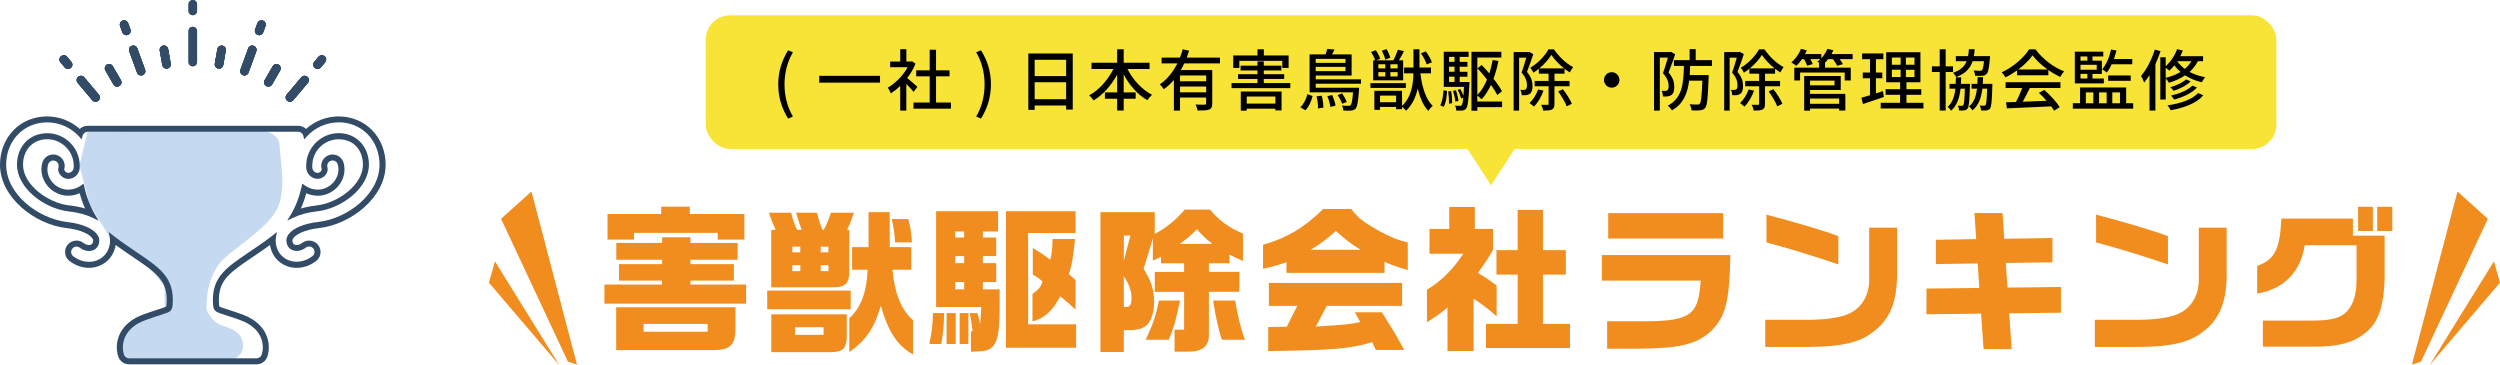 <?xml version="1.0" encoding="UTF-8"?>
<svg id="_レイヤー_2" data-name="レイヤー 2" xmlns="http://www.w3.org/2000/svg" viewBox="0 0 822.93 120.23">
  <defs>
    <style>
      .cls-1 {
        fill: #f8e436;
      }

      .cls-2 {
        fill: #f18d1e;
      }

      .cls-3 {
        fill: #324b66;
      }

      .cls-4 {
        fill: #c5d9f1;
      }
    </style>
  </defs>
  <g id="_ランキングサイト" data-name="ランキングサイト">
    <g id="PC_トップページ">
      <g>
        <polygon class="cls-1" points="490.82 61.03 506.32 37.03 475.32 37.03 490.82 61.03"/>
        <g>
          <g>
            <g>
              <path class="cls-3" d="m63.46,21.83c-.78,0-1.41-.63-1.41-1.41v-10.19c0-.78.63-1.41,1.41-1.41s1.41.63,1.41,1.41v10.19c0,.78-.63,1.41-1.41,1.41Z"/>
              <path class="cls-3" d="m63.46,5.01c-.78,0-1.41-.63-1.41-1.41V1.41c0-.78.63-1.41,1.41-1.41s1.41.63,1.41,1.41v2.19c0,.78-.63,1.41-1.41,1.41Z"/>
              <path class="cls-3" d="m72.1,22.59c-.08,0-.16,0-.25-.02-.37-.07-.69-.27-.91-.58-.22-.31-.3-.68-.23-1.05l.84-4.78c.12-.67.7-1.16,1.39-1.16.08,0,.16,0,.25.02.37.07.69.27.91.58.22.31.3.68.23,1.05l-.84,4.78c-.12.68-.7,1.17-1.39,1.17Z"/>
              <path class="cls-3" d="m80.48,24.84c-.16,0-.33-.03-.48-.09-.35-.13-.64-.39-.8-.73-.16-.34-.18-.72-.05-1.08l2.56-7.02c.2-.55.73-.93,1.32-.93.16,0,.33.03.48.09.35.13.64.39.8.73.16.34.18.72.05,1.08l-2.56,7.02c-.2.55-.73.93-1.32.93Z"/>
              <path class="cls-3" d="m85.31,11.58c-.16,0-.33-.03-.48-.09-.73-.27-1.11-1.08-.84-1.81l.75-2.06c.2-.55.74-.93,1.33-.93.16,0,.33.03.48.09.73.27,1.11,1.08.84,1.81l-.75,2.06c-.2.55-.73.93-1.32.93Z"/>
              <path class="cls-3" d="m88.34,28.51c-.25,0-.49-.07-.7-.19-.67-.39-.9-1.25-.52-1.93l2.66-4.6c.25-.43.72-.71,1.22-.71.25,0,.49.07.7.19.67.39.9,1.25.52,1.93l-2.66,4.6c-.25.43-.72.7-1.22.7Z"/>
              <path class="cls-3" d="m95.45,33.49c-.33,0-.65-.12-.91-.33-.6-.5-.67-1.39-.17-1.99l4.81-5.72c.27-.32.66-.5,1.08-.5.33,0,.65.12.91.33.59.5.67,1.39.17,1.99l-4.81,5.72c-.27.32-.66.5-1.08.5Z"/>
              <path class="cls-3" d="m104.53,22.69c-.33,0-.65-.12-.91-.33-.29-.24-.47-.58-.5-.96-.03-.38.08-.74.33-1.03l1.41-1.68c.27-.32.66-.5,1.08-.5.33,0,.65.12.91.33.29.24.47.58.5.96.03.38-.08.74-.33,1.03l-1.41,1.68c-.27.32-.66.5-1.08.5Z"/>
              <path class="cls-3" d="m72.1,22.59c-.08,0-.16,0-.25-.02-.37-.07-.69-.27-.91-.58-.22-.31-.3-.68-.23-1.05l.84-4.78c.12-.67.7-1.16,1.39-1.16.08,0,.16,0,.25.02.37.07.69.27.91.58.22.31.3.68.23,1.05l-.84,4.78c-.12.68-.7,1.17-1.39,1.17Z"/>
              <path class="cls-3" d="m80.48,24.84c-.16,0-.33-.03-.48-.09-.35-.13-.64-.39-.8-.73-.16-.34-.18-.72-.05-1.08l2.56-7.02c.2-.55.73-.93,1.32-.93.16,0,.33.03.48.09.35.13.64.39.8.73.16.34.18.72.05,1.08l-2.56,7.02c-.2.55-.73.93-1.32.93Z"/>
              <path class="cls-3" d="m85.31,11.58c-.16,0-.33-.03-.48-.09-.73-.27-1.11-1.08-.84-1.81l.75-2.06c.2-.55.74-.93,1.33-.93.16,0,.33.03.48.09.73.27,1.11,1.08.84,1.81l-.75,2.06c-.2.55-.73.93-1.32.93Z"/>
              <path class="cls-3" d="m88.34,28.51c-.25,0-.49-.07-.7-.19-.67-.39-.9-1.25-.52-1.93l2.66-4.6c.25-.43.72-.71,1.22-.71.25,0,.49.07.7.19.67.39.9,1.25.52,1.93l-2.66,4.6c-.25.43-.72.7-1.22.7Z"/>
              <path class="cls-3" d="m95.45,33.49c-.33,0-.65-.12-.91-.33-.6-.5-.67-1.39-.17-1.99l4.81-5.72c.27-.32.66-.5,1.08-.5.33,0,.65.12.91.33.59.5.67,1.39.17,1.99l-4.81,5.72c-.27.32-.66.5-1.08.5Z"/>
              <path class="cls-3" d="m104.53,22.69c-.33,0-.65-.12-.91-.33-.29-.24-.47-.58-.5-.96-.03-.38.08-.74.33-1.03l1.41-1.68c.27-.32.66-.5,1.08-.5.33,0,.65.12.91.33.29.24.47.58.5.96.03.38-.08.74-.33,1.03l-1.41,1.68c-.27.32-.66.5-1.08.5Z"/>
              <path class="cls-3" d="m54.81,22.59c-.68,0-1.27-.49-1.39-1.17l-.84-4.78c-.07-.37.02-.75.23-1.05.22-.31.54-.51.91-.58.08-.01.17-.02.25-.02.68,0,1.27.49,1.39,1.16l.84,4.78c.13.77-.38,1.5-1.14,1.63-.08.01-.17.02-.25.02Z"/>
              <path class="cls-3" d="m46.43,24.84c-.59,0-1.12-.37-1.32-.93l-2.56-7.02c-.13-.35-.11-.74.05-1.08.16-.34.44-.6.8-.73.16-.06.32-.09.48-.09.59,0,1.12.37,1.32.93l2.56,7.02c.13.35.11.74-.05,1.08-.16.34-.44.6-.8.73-.16.06-.32.09-.48.09Z"/>
              <path class="cls-3" d="m41.6,11.58c-.59,0-1.12-.37-1.32-.93l-.75-2.06c-.27-.73.11-1.54.84-1.81.16-.06.32-.09.48-.09.59,0,1.12.37,1.32.93l.75,2.06c.27.73-.11,1.54-.84,1.81-.16.06-.32.09-.48.09Z"/>
              <path class="cls-3" d="m38.57,28.51c-.5,0-.97-.27-1.22-.71l-2.66-4.6c-.19-.33-.24-.71-.14-1.07.1-.36.33-.67.66-.86.21-.12.46-.19.7-.19.5,0,.97.27,1.22.71l2.66,4.6c.19.33.24.71.14,1.07-.1.36-.33.67-.66.86-.21.12-.46.19-.7.19Z"/>
              <path class="cls-3" d="m31.46,33.49c-.42,0-.81-.18-1.08-.5l-4.81-5.72c-.5-.6-.42-1.49.17-1.99.25-.21.58-.33.91-.33.42,0,.81.18,1.08.5l4.81,5.72c.5.6.42,1.49-.17,1.99-.25.21-.58.33-.91.33Z"/>
              <path class="cls-3" d="m22.39,22.69c-.42,0-.81-.18-1.08-.5l-1.41-1.68c-.24-.29-.36-.65-.32-1.03.03-.38.21-.71.5-.96.25-.21.58-.33.91-.33.42,0,.81.18,1.08.5l1.41,1.68c.5.6.42,1.49-.17,1.99-.25.21-.58.33-.91.33Z"/>
              <path class="cls-3" d="m54.81,22.59c-.68,0-1.27-.49-1.39-1.17l-.84-4.78c-.07-.37.02-.75.23-1.05.22-.31.54-.51.91-.58.08-.01.17-.02.25-.02.68,0,1.27.49,1.39,1.16l.84,4.78c.13.77-.38,1.5-1.14,1.63-.08.01-.17.02-.25.02Z"/>
              <path class="cls-3" d="m46.43,24.84c-.59,0-1.12-.37-1.32-.93l-2.56-7.02c-.13-.35-.11-.74.05-1.08.16-.34.44-.6.8-.73.16-.06.32-.09.48-.09.59,0,1.12.37,1.32.93l2.56,7.02c.13.35.11.74-.05,1.08-.16.34-.44.6-.8.73-.16.06-.32.09-.48.09Z"/>
              <path class="cls-3" d="m41.6,11.58c-.59,0-1.12-.37-1.32-.93l-.75-2.06c-.27-.73.11-1.54.84-1.81.16-.06.32-.09.48-.09.59,0,1.12.37,1.32.93l.75,2.06c.27.73-.11,1.54-.84,1.81-.16.06-.32.09-.48.09Z"/>
              <path class="cls-3" d="m38.57,28.51c-.5,0-.97-.27-1.22-.71l-2.66-4.6c-.19-.33-.24-.71-.14-1.07.1-.36.33-.67.66-.86.21-.12.46-.19.7-.19.5,0,.97.27,1.22.71l2.66,4.6c.19.33.24.71.14,1.07-.1.36-.33.67-.66.86-.21.12-.46.19-.7.19Z"/>
              <path class="cls-3" d="m31.46,33.49c-.42,0-.81-.18-1.08-.5l-4.81-5.72c-.5-.6-.42-1.49.17-1.99.25-.21.58-.33.91-.33.42,0,.81.18,1.08.5l4.81,5.72c.5.6.42,1.49-.17,1.99-.25.21-.58.33-.91.33Z"/>
              <path class="cls-3" d="m22.39,22.69c-.42,0-.81-.18-1.08-.5l-1.41-1.68c-.24-.29-.36-.65-.32-1.03.03-.38.21-.71.5-.96.25-.21.58-.33.91-.33.42,0,.81.18,1.08.5l1.41,1.68c.5.6.42,1.49-.17,1.99-.25.21-.58.33-.91.33Z"/>
            </g>
            <g>
              <path class="cls-3" d="m63.46,21.83c-.78,0-1.41-.63-1.41-1.41v-10.19c0-.78.63-1.41,1.41-1.41s1.41.63,1.41,1.41v10.19c0,.78-.63,1.41-1.41,1.41Z"/>
              <path class="cls-3" d="m63.46,5.01c-.78,0-1.41-.63-1.41-1.41V1.41c0-.78.63-1.41,1.41-1.41s1.41.63,1.41,1.41v2.19c0,.78-.63,1.41-1.41,1.41Z"/>
              <path class="cls-3" d="m72.1,22.59c-.08,0-.16,0-.25-.02-.37-.07-.69-.27-.91-.58-.22-.31-.3-.68-.23-1.05l.84-4.78c.12-.67.7-1.16,1.39-1.16.08,0,.16,0,.25.02.37.07.69.27.91.58.22.31.3.68.23,1.05l-.84,4.78c-.12.68-.7,1.17-1.39,1.17Z"/>
              <path class="cls-3" d="m80.48,24.84c-.16,0-.33-.03-.48-.09-.35-.13-.64-.39-.8-.73-.16-.34-.18-.72-.05-1.08l2.56-7.02c.2-.55.73-.93,1.32-.93.16,0,.33.03.48.09.35.13.64.39.8.73.16.34.18.72.05,1.08l-2.56,7.02c-.2.55-.73.93-1.32.93Z"/>
              <path class="cls-3" d="m85.31,11.58c-.16,0-.33-.03-.48-.09-.73-.27-1.11-1.08-.84-1.81l.75-2.06c.2-.55.74-.93,1.33-.93.16,0,.33.03.48.09.73.27,1.11,1.08.84,1.81l-.75,2.06c-.2.55-.73.93-1.32.93Z"/>
              <path class="cls-3" d="m88.34,28.51c-.25,0-.49-.07-.7-.19-.67-.39-.9-1.25-.52-1.93l2.66-4.6c.25-.43.72-.71,1.22-.71.25,0,.49.07.7.19.67.39.9,1.25.52,1.93l-2.66,4.6c-.25.43-.72.7-1.22.7Z"/>
              <path class="cls-3" d="m95.45,33.49c-.33,0-.65-.12-.91-.33-.6-.5-.67-1.39-.17-1.99l4.81-5.72c.27-.32.66-.5,1.08-.5.33,0,.65.12.91.33.59.5.67,1.39.17,1.99l-4.81,5.72c-.27.32-.66.5-1.08.5Z"/>
              <path class="cls-3" d="m104.53,22.69c-.33,0-.65-.12-.91-.33-.29-.24-.47-.58-.5-.96-.03-.38.08-.74.33-1.03l1.41-1.68c.27-.32.66-.5,1.08-.5.33,0,.65.12.91.33.29.24.47.58.5.96.03.38-.08.74-.33,1.03l-1.41,1.68c-.27.32-.66.5-1.08.5Z"/>
              <path class="cls-3" d="m72.1,22.59c-.08,0-.16,0-.25-.02-.37-.07-.69-.27-.91-.58-.22-.31-.3-.68-.23-1.05l.84-4.78c.12-.67.7-1.16,1.39-1.16.08,0,.16,0,.25.02.37.07.69.27.91.58.22.31.3.68.23,1.05l-.84,4.78c-.12.68-.7,1.17-1.39,1.17Z"/>
              <path class="cls-3" d="m80.48,24.84c-.16,0-.33-.03-.48-.09-.35-.13-.64-.39-.8-.73-.16-.34-.18-.72-.05-1.08l2.56-7.02c.2-.55.73-.93,1.32-.93.16,0,.33.03.48.09.35.13.64.39.8.73.16.34.18.72.05,1.08l-2.56,7.02c-.2.55-.73.93-1.32.93Z"/>
              <path class="cls-3" d="m85.31,11.58c-.16,0-.33-.03-.48-.09-.73-.27-1.11-1.08-.84-1.81l.75-2.06c.2-.55.74-.93,1.33-.93.16,0,.33.03.48.09.73.27,1.11,1.08.84,1.81l-.75,2.06c-.2.55-.73.93-1.32.93Z"/>
              <path class="cls-3" d="m88.34,28.51c-.25,0-.49-.07-.7-.19-.67-.39-.9-1.25-.52-1.93l2.66-4.6c.25-.43.72-.71,1.22-.71.25,0,.49.07.7.19.67.39.9,1.25.52,1.93l-2.66,4.6c-.25.43-.72.7-1.22.7Z"/>
              <path class="cls-3" d="m95.45,33.49c-.33,0-.65-.12-.91-.33-.6-.5-.67-1.39-.17-1.99l4.81-5.72c.27-.32.66-.5,1.08-.5.33,0,.65.12.91.33.59.5.67,1.39.17,1.99l-4.81,5.72c-.27.32-.66.5-1.08.5Z"/>
              <path class="cls-3" d="m104.53,22.69c-.33,0-.65-.12-.91-.33-.29-.24-.47-.58-.5-.96-.03-.38.08-.74.33-1.03l1.41-1.68c.27-.32.66-.5,1.08-.5.33,0,.65.12.91.33.29.24.47.58.5.96.03.38-.08.74-.33,1.03l-1.41,1.68c-.27.32-.66.5-1.08.5Z"/>
              <path class="cls-3" d="m54.81,22.59c-.68,0-1.27-.49-1.39-1.17l-.84-4.78c-.07-.37.02-.75.23-1.05.22-.31.54-.51.91-.58.08-.01.17-.02.25-.02.68,0,1.27.49,1.39,1.16l.84,4.78c.13.77-.38,1.5-1.14,1.63-.08.01-.17.02-.25.02Z"/>
              <path class="cls-3" d="m46.43,24.84c-.59,0-1.12-.37-1.32-.93l-2.56-7.02c-.13-.35-.11-.74.05-1.08.16-.34.44-.6.8-.73.16-.06.32-.09.48-.09.59,0,1.12.37,1.32.93l2.56,7.02c.13.35.11.74-.05,1.08-.16.34-.44.6-.8.73-.16.06-.32.09-.48.09Z"/>
              <path class="cls-3" d="m41.6,11.58c-.59,0-1.12-.37-1.32-.93l-.75-2.06c-.27-.73.11-1.54.84-1.81.16-.06.32-.09.48-.09.59,0,1.12.37,1.32.93l.75,2.06c.27.73-.11,1.54-.84,1.81-.16.06-.32.09-.48.09Z"/>
              <path class="cls-3" d="m38.57,28.51c-.5,0-.97-.27-1.22-.71l-2.66-4.6c-.19-.33-.24-.71-.14-1.07.1-.36.33-.67.66-.86.21-.12.46-.19.7-.19.5,0,.97.27,1.22.71l2.66,4.6c.19.33.24.71.14,1.07-.1.36-.33.67-.66.86-.21.12-.46.19-.7.19Z"/>
              <path class="cls-3" d="m31.46,33.49c-.42,0-.81-.18-1.08-.5l-4.81-5.72c-.5-.6-.42-1.49.17-1.99.25-.21.58-.33.91-.33.42,0,.81.18,1.08.5l4.81,5.72c.5.6.42,1.49-.17,1.99-.25.21-.58.33-.91.33Z"/>
              <path class="cls-3" d="m22.39,22.69c-.42,0-.81-.18-1.08-.5l-1.41-1.68c-.24-.29-.36-.65-.32-1.03.03-.38.21-.71.5-.96.25-.21.58-.33.91-.33.42,0,.81.18,1.08.5l1.41,1.68c.5.6.42,1.49-.17,1.99-.25.21-.58.33-.91.33Z"/>
              <path class="cls-3" d="m54.81,22.59c-.68,0-1.27-.49-1.39-1.17l-.84-4.78c-.07-.37.02-.75.23-1.05.22-.31.54-.51.91-.58.08-.01.17-.02.25-.02.68,0,1.27.49,1.39,1.16l.84,4.78c.13.77-.38,1.5-1.14,1.63-.08.01-.17.02-.25.02Z"/>
              <path class="cls-3" d="m46.43,24.84c-.59,0-1.12-.37-1.32-.93l-2.56-7.02c-.13-.35-.11-.74.05-1.08.16-.34.44-.6.8-.73.16-.06.32-.09.48-.09.59,0,1.12.37,1.32.93l2.56,7.02c.13.35.11.74-.05,1.08-.16.34-.44.6-.8.73-.16.06-.32.09-.48.09Z"/>
              <path class="cls-3" d="m41.6,11.58c-.59,0-1.12-.37-1.32-.93l-.75-2.06c-.27-.73.11-1.54.84-1.81.16-.06.32-.09.48-.09.59,0,1.12.37,1.32.93l.75,2.06c.27.73-.11,1.54-.84,1.81-.16.06-.32.09-.48.09Z"/>
              <path class="cls-3" d="m38.57,28.51c-.5,0-.97-.27-1.22-.71l-2.66-4.6c-.19-.33-.24-.71-.14-1.07.1-.36.33-.67.66-.86.21-.12.46-.19.7-.19.5,0,.97.27,1.22.71l2.66,4.6c.19.33.24.71.14,1.07-.1.36-.33.67-.66.86-.21.12-.46.19-.7.19Z"/>
              <path class="cls-3" d="m31.46,33.49c-.42,0-.81-.18-1.08-.5l-4.81-5.72c-.5-.6-.42-1.49.17-1.99.25-.21.58-.33.91-.33.42,0,.81.18,1.08.5l4.81,5.72c.5.6.42,1.49-.17,1.99-.25.21-.58.33-.91.33Z"/>
              <path class="cls-3" d="m22.39,22.69c-.42,0-.81-.18-1.08-.5l-1.41-1.68c-.24-.29-.36-.65-.32-1.03.03-.38.21-.71.5-.96.25-.21.58-.33.91-.33.42,0,.81.18,1.08.5l1.41,1.68c.5.6.42,1.49-.17,1.99-.25.21-.58.33-.91.33Z"/>
            </g>
          </g>
          <path class="cls-4" d="m84.03,42.88c4.02,0,8.04,1.34,8.04,5.36s2.68,14.74-1.34,21.44c-4.02,6.7-16.08,13.4-18.76,17.42-2.68,4.02-4.02,8.04-4.02,14.74,0,0,1.34,4.02,5.36,5.36,4.02,1.34,6.7,2.68,6.7,6.7s-5.36,5.36-5.36,5.36h-32.17s-5.35-6.7-1.33-10.72c4.02-4.02,13.15-5.37,13.15-5.37l-.17-9.14-9.25-11.09-8.81-4.96-6.57-10.69-3.33-12.79,2.65-11.15,55.2-.47Z"/>
          <path class="cls-3" d="m111.43,40.25c7.7,0,13.5,5.98,13.5,13.92,0,9.8-10.63,17.83-20.17,18.89-4.56.51-8.19,2-9.72,4-.64.83-.88,1.69-.73,2.64.19,1.27.9,2.21,1.98,2.64.43.17.89.26,1.38.26,1.03,0,2.09-.39,3-1.09.31-.24.69-.37,1.09-.37.55,0,1.06.25,1.4.68.29.37.42.84.36,1.31-.06.47-.3.89-.67,1.18-1.52,1.18-3.37,1.84-5.19,1.84-.94,0-1.84-.17-2.68-.5-2.27-.91-3.79-2.87-4.17-5.4-.11-.75-.1-1.51.04-2.25l.3-1.63-1.29,1.03-.2.17c-.09.08-.19.16-.28.23-2.62,1.98-5.11,3.66-7.31,5.15-7.48,5.06-11.99,8.1-11.99,15.75,0,3.32.45,3.79,2.54,4.49.65.22,1.33.44,2.05.68,1.36.44,2.86.93,4.46,1.52,7.69,2.8,7.94,8.66,7,11.37-.25.71-.92,1.19-1.67,1.19h-41.95c-.75,0-1.43-.48-1.67-1.19-.94-2.71-.69-8.57,7-11.37,1.65-.6,3.23-1.12,4.51-1.53.7-.23,1.36-.44,1.99-.66,2.1-.7,2.55-1.16,2.55-4.49,0-7.65-4.51-10.69-11.97-15.74-2.2-1.49-4.69-3.17-7.32-5.16-.1-.08-.19-.15-.29-.23l-.2-.16-1.3-1.04.3,1.64c.14.75.15,1.51.04,2.26-.38,2.53-1.9,4.5-4.17,5.4-.84.33-1.74.5-2.68.5-1.82,0-3.67-.65-5.19-1.84-.37-.29-.61-.71-.67-1.18-.06-.47.07-.93.36-1.31.34-.43.85-.68,1.4-.68.4,0,.77.13,1.09.37.91.71,1.97,1.09,3,1.09.49,0,.95-.09,1.38-.26,1.09-.43,1.79-1.37,1.98-2.64.14-.95-.1-1.81-.73-2.64-1.53-1.99-5.16-3.49-9.72-4-9.54-1.07-20.17-9.09-20.17-18.89,0-7.93,5.81-13.92,13.51-13.92,4.01,0,7.86,1.72,10.57,4.73l.79.88.27-1.15c.19-.8.9-1.37,1.72-1.37h69.24c.82,0,1.53.56,1.72,1.37l.27,1.15.79-.88c2.71-3.01,6.56-4.73,10.57-4.73m-6.87,18.59c.98,0,1.98-.52,2.62-1.36.27-.36.86-1.31.55-2.44-.26-.94.29-1.92,1.23-2.18.16-.04.32-.07.48-.07.79,0,1.49.53,1.71,1.3.52,1.88.11,3.9-1.14,5.54-1.31,1.73-3.35,2.76-5.44,2.76-1.56,0-3.06-.49-4.33-1.42l-.77-.56-.21.92c-.79,3.55-2.03,6.74-3.68,9.48l-1.09,1.8,1.89-.93c2.2-1.08,4.89-1.8,7.99-2.15,8.04-.9,17.02-7.66,17.02-15.37,0-6.01-4.19-10.37-9.96-10.37s-10.69,4.8-10.69,10.7v.52c0,2.11,1.72,3.83,3.83,3.83m-72.13,13.78l-1.09-1.8c-1.65-2.75-2.89-5.94-3.68-9.48l-.21-.92-.77.56c-1.27.93-2.77,1.42-4.33,1.42-2.09,0-4.13-1.03-5.44-2.76-1.25-1.64-1.66-3.66-1.14-5.54.21-.76.91-1.3,1.71-1.3.16,0,.32.02.48.07.46.13.84.42,1.07.84.23.41.29.89.16,1.35-.32,1.14.28,2.09.55,2.45.64.84,1.64,1.36,2.62,1.36,2.11,0,3.83-1.72,3.83-3.83v-.52c0-5.9-4.8-10.7-10.69-10.7s-9.96,4.36-9.96,10.37c0,7.71,8.99,14.47,17.02,15.37,3.1.35,5.78,1.07,7.99,2.15l1.89.93m79-34.35c-3.97,0-7.81,1.48-10.77,4.12-.68-.64-1.59-1.03-2.58-1.03H28.84c-.99,0-1.9.38-2.58,1.03-2.96-2.64-6.8-4.12-10.77-4.12-8.83,0-15.49,6.84-15.49,15.9,0,10.85,11.56,19.7,21.94,20.86,4.75.53,7.48,2.07,8.37,3.23.38.5.39.84.35,1.14-.13.84-.6,1.03-.75,1.09-.19.08-.41.11-.64.11-.58,0-1.23-.25-1.79-.68-.66-.52-1.46-.79-2.3-.79-1.17,0-2.25.53-2.97,1.45-.62.79-.89,1.78-.76,2.77.12,1,.63,1.88,1.42,2.5,1.87,1.45,4.15,2.26,6.41,2.26,1.19,0,2.34-.22,3.41-.65,2.91-1.16,4.87-3.66,5.39-6.86,2.03,1.48,3.95,2.77,5.69,3.95,7.41,5.01,11.12,7.52,11.12,14.11,0,1.69-.14,2.1-.2,2.2-.04.03-.24.16-1,.41-.63.21-1.28.43-1.97.65-1.28.42-2.88.94-4.57,1.55-4.9,1.79-6.99,4.69-7.89,6.82-.95,2.25-1.07,4.9-.31,7.07.52,1.51,1.95,2.52,3.55,2.52h41.95c1.6,0,3.02-1.01,3.55-2.52.75-2.17.64-4.82-.31-7.07-.89-2.12-2.99-5.03-7.89-6.82-1.62-.59-3.16-1.09-4.51-1.53-.73-.24-1.4-.46-2.04-.67-.75-.25-.95-.37-1.01-.42-.05-.08-.19-.49-.19-2.19,0-6.59,3.71-9.1,11.12-14.1,1.74-1.17,3.66-2.47,5.7-3.95.51,3.2,2.47,5.7,5.38,6.86,1.07.43,2.22.65,3.41.65,2.26,0,4.54-.8,6.41-2.26.79-.61,1.3-1.5,1.42-2.5.12-1-.15-1.98-.76-2.77-.72-.92-1.8-1.45-2.97-1.45-.84,0-1.64.27-2.31.79-.55.43-1.2.68-1.78.68-.23,0-.45-.04-.64-.12-.16-.06-.63-.25-.75-1.09-.05-.3-.03-.64.35-1.14.89-1.16,3.61-2.7,8.37-3.23,10.38-1.16,21.94-10.01,21.94-20.86,0-9.06-6.66-15.9-15.49-15.9h0Zm-6.87,18.59c-1.02,0-1.84-.83-1.84-1.84v-.52c0-4.8,3.91-8.71,8.71-8.71s7.97,3.45,7.97,8.39c0,6.58-8.2,12.61-15.26,13.4-1.86.21-3.59.55-5.18,1.01.7-1.58,1.3-3.26,1.78-5.03,1.19.54,2.48.82,3.81.82,2.71,0,5.33-1.33,7.02-3.55,1.63-2.14,2.16-4.79,1.47-7.27-.45-1.62-1.94-2.75-3.62-2.75-.34,0-.68.05-1.01.14-1.99.55-3.16,2.63-2.61,4.62.08.3-.17.65-.22.71-.26.34-.68.58-1.04.58h0Zm-76.61,11.72c-1.59-.47-3.32-.8-5.18-1.01-7.06-.79-15.26-6.81-15.26-13.4,0-4.94,3.28-8.39,7.98-8.39s8.71,3.91,8.71,8.71v.52c0,1.02-.83,1.84-1.85,1.84-.35,0-.78-.24-1.04-.58-.05-.07-.3-.42-.22-.71.27-.97.15-1.98-.35-2.85-.49-.87-1.3-1.5-2.26-1.77-.33-.09-.67-.14-1.01-.14-1.68,0-3.16,1.13-3.62,2.75-.69,2.48-.15,5.13,1.47,7.27,1.69,2.22,4.31,3.55,7.02,3.55,1.33,0,2.62-.28,3.81-.82.48,1.77,1.08,3.45,1.78,5.03h0Z"/>
        </g>
        <rect class="cls-1" x="232.32" y="5.03" width="517" height="44" rx="8" ry="8"/>
        <g>
          <path d="m256.17,27.78c0-4.33,1.21-7.92,3.26-11.24l1.58.68c-1.89,3.17-2.77,6.89-2.77,10.56s.88,7.42,2.77,10.56l-1.58.7c-2.05-3.34-3.26-6.89-3.26-11.27Z"/>
          <path d="m289.68,24.96v2.24h-20.02v-2.24h20.02Z"/>
          <path d="m300.74,30.24c-.51-.64-1.5-1.69-2.4-2.6v8.76h-2.02v-8.12c-.99.97-2.05,1.8-3.08,2.46-.2-.53-.7-1.5-1.01-1.89,2.51-1.43,5.04-3.98,6.54-6.73h-5.76v-1.87h3.32v-4.05h2.02v4.05h1.52l.35-.07,1.14.77c-.66,1.67-1.63,3.28-2.73,4.73,1.03.84,2.86,2.42,3.37,2.88l-1.25,1.67Zm12.28,3.52v2.02h-12.32v-2.02h5.33v-8.63h-4.44v-1.98h4.44v-6.78h2.09v6.78h4.44v1.98h-4.44v8.63h4.91Z"/>
          <path d="m321.33,38.34c1.89-3.15,2.77-6.86,2.77-10.56s-.88-7.39-2.77-10.56l1.58-.68c2.07,3.32,3.28,6.91,3.28,11.24s-1.21,7.92-3.28,11.27l-1.58-.7Z"/>
          <path d="m353.12,17.61v18.46h-2.18v-1.34h-10.36v1.43h-2.09v-18.55h14.63Zm-12.54,2.07v5.37h10.36v-5.37h-10.36Zm10.36,12.98v-5.59h-10.36v5.59h10.36Z"/>
          <path d="m371.14,22.72c1.78,3.54,4.77,6.8,8.08,8.47-.48.42-1.21,1.25-1.54,1.8-3.15-1.78-5.85-4.88-7.79-8.45v5.88h3.94v2.07h-3.94v3.89h-2.16v-3.89h-4.03v-2.07h4.03v-5.85c-1.94,3.56-4.66,6.64-7.75,8.49-.33-.51-1.01-1.28-1.45-1.69,3.19-1.69,6.16-5.06,7.97-8.65h-7.2v-2.07h8.43v-4.44h2.16v4.44h8.52v2.07h-7.26Z"/>
          <path d="m389.82,20.87c-.35.75-.75,1.5-1.14,2.2h10.36v10.96c0,1.1-.22,1.72-1.01,2.02-.77.33-2,.33-3.83.33-.07-.55-.37-1.43-.64-1.98,1.3.07,2.62.07,2.99.04.37,0,.48-.11.48-.44v-1.89h-8.6v4.29h-2.02v-10.08c-.97,1.14-2.07,2.18-3.3,3.04-.31-.44-.92-1.21-1.34-1.58,2.49-1.67,4.4-4.2,5.79-6.91h-5.19v-1.91h6.03c.37-.92.68-1.85.92-2.75l2.09.48c-.24.75-.48,1.52-.77,2.27h10.94v1.91h-11.75Zm7.22,3.98h-8.6v1.91h8.6v-1.91Zm0,5.54v-1.91h-8.6v1.91h8.6Z"/>
          <path d="m424.73,27.34v1.67h-19.34v-1.67h8.54v-1.36h-6.4v-1.56h6.4v-1.23h-5.57v-1.58h5.57v-1.39h2.07v1.39h5.79v1.58h-5.79v1.23h6.73v1.56h-6.73v1.36h8.74Zm-16.77-4.97h-2.02v-4.11h7.99v-2.05h2.09v2.05h8.16v4.11h-2.09v-2.33h-14.13v2.33Zm.48,7.75h13.42v6.23h-2.05v-.59h-9.42v.66h-1.96v-6.29Zm1.96,1.65v2.33h9.42v-2.33h-9.42Z"/>
          <path d="m428.03,35.3c1.14-1.03,1.94-2.75,2.33-4.31l1.72.62c-.46,1.67-1.17,3.54-2.4,4.69l-1.65-.99Zm5.06-7.72v1.3h14.3s-.02.51-.04.77c-.29,3.89-.59,5.5-1.14,6.12-.4.4-.84.55-1.43.62-.55.04-1.52.07-2.57,0-.02-.48-.22-1.21-.48-1.65.92.09,1.78.09,2.16.09.33,0,.53-.04.7-.22.33-.35.57-1.45.79-4.22h-14.3v-12.48h5.24c.24-.62.46-1.3.57-1.83l2.42.26c-.26.55-.55,1.08-.84,1.56h6.45v6.97h-11.82v1.25h14.9v1.45h-14.9Zm0-8.21v1.32h9.81v-1.32h-9.81Zm9.81,4.05v-1.41h-9.81v1.41h9.81Zm-7.83,8.05c.35,1.25.57,2.88.55,3.94l-1.78.29c.07-1.06-.13-2.73-.48-3.98l1.72-.24Zm3.43-.2c.51,1.1.99,2.57,1.12,3.5l-1.69.44c-.11-.92-.53-2.42-1.01-3.56l1.58-.37Zm3.3,2.88c-.26-.77-.88-1.98-1.47-2.86l1.47-.55c.59.88,1.25,2.07,1.52,2.82l-1.52.59Z"/>
          <path d="m462.77,28.95h-11.66v-1.58h11.66v1.58Zm-10.1-9.09c-.24-.77-.79-1.91-1.36-2.73l1.56-.62c.59.86,1.23,2.05,1.45,2.82l-1.25.53h5.57c.55-.97,1.17-2.46,1.5-3.5l2.02.48c-.53,1.06-1.17,2.16-1.67,3.01h1.39v6.6h-9.88v-6.6h.68Zm14.87,4.29c.59,4.55,1.8,8.63,4.09,10.69-.46.35-1.14,1.12-1.45,1.65-1.69-1.69-2.77-4.29-3.5-7.39-.57,2.64-1.69,5.28-3.83,7.37-.26-.35-.88-.95-1.34-1.32v.79h-1.96v-.73h-5.28v.95h-1.87v-6.27h9.11v4.97c3.15-2.95,3.67-7.28,3.74-10.72h-3.06v-1.91h3.08v-6.01h1.98v6.01h3.79v1.91h-3.5Zm-13.82-1.63h2.29v-1.36h-2.29v1.36Zm0,2.64h2.29v-1.41h-2.29v1.41Zm5.83,8.49v-2.18h-5.28v2.18h5.28Zm-3.56-14.02c-.13-.77-.64-2-1.12-2.93l1.54-.55c.55.9,1.06,2.09,1.21,2.86l-1.63.62Zm1.69,1.52v1.36h2.38v-1.36h-2.38Zm2.38,2.6h-2.38v1.41h2.38v-1.41Zm9.57-2.55c-.29-.99-1.1-2.51-1.89-3.65l1.58-.64c.84,1.1,1.69,2.6,2.02,3.59l-1.72.7Z"/>
          <path d="m474.08,34.64c.7-1.17.97-3.1,1.08-4.93l1.17.24c-.11,1.91-.35,4-1.14,5.24l-1.1-.55Zm9.64-7.66s-.02.51-.04.75c-.26,5.32-.51,7.3-1.06,7.99-.35.44-.73.59-1.23.66-.46.04-1.21.04-2,.02-.02-.48-.2-1.21-.44-1.63.68.07,1.3.07,1.58.07.26,0,.44-.04.62-.24.22-.26.37-.97.53-2.44l-.73.29c-.18-.77-.64-1.96-1.14-2.84l.88-.31c.42.68.79,1.54,1.03,2.24.07-.79.13-1.76.18-2.95h-6.65v-11.55h8.19v1.69h-2.95v1.63h2.55v1.61h-2.55v1.67h2.55v1.61h-2.55v1.74h3.23Zm-6.03,3.01c.22,1.28.33,2.9.31,3.98l-1.03.15c.04-1.1-.07-2.73-.26-4.03l.99-.11Zm-.7-11.27v1.63h1.8v-1.63h-1.8Zm1.8,3.23h-1.8v1.67h1.8v-1.67Zm-1.8,5.02h1.8v-1.74h-1.8v1.74Zm2.07,6.47c-.07-.95-.4-2.42-.77-3.54l.95-.2c.4,1.1.75,2.57.84,3.52l-1.01.22Zm15.4,1.83h-8.16v1.17h-1.94v-19.38h9.84v1.87h-7.9v12.34c1.3-1.32,2.35-3.06,3.19-5.06-1.01-1.32-2.11-2.62-3.15-3.72l1.39-1.1c.84.86,1.69,1.83,2.51,2.79.44-1.39.81-2.88,1.1-4.42l1.91.29c-.42,2.09-.95,4.05-1.63,5.87,1.17,1.47,2.16,2.93,2.79,4.09l-1.52,1.28c-.51-.97-1.23-2.13-2.11-3.34-.86,1.83-1.87,3.45-3.06,4.75-.29-.33-.97-.9-1.43-1.23v1.96h8.16v1.85Z"/>
          <path d="m504.72,17.83c-.62,1.85-1.39,4.14-2.09,5.85,1.5,1.74,1.83,3.26,1.83,4.58s-.26,2.18-.9,2.62c-.33.22-.75.37-1.19.44-.42.04-.95.04-1.45.02-.02-.51-.18-1.28-.48-1.76.46.04.84.04,1.12.02.26,0,.48-.07.68-.2.31-.22.4-.75.4-1.39,0-1.1-.35-2.53-1.78-4.11.55-1.47,1.12-3.43,1.54-4.93h-2.35v17.43h-1.8v-19.27h4.84l.31-.07,1.34.77Zm3.37,12.01c-.7,2-1.92,4-3.15,5.26-.33-.31-1.06-.9-1.47-1.17,1.21-1.12,2.24-2.82,2.84-4.51l1.78.42Zm3.59-1.45v5.79c0,.99-.18,1.54-.81,1.87-.64.31-1.56.35-2.9.35-.07-.53-.37-1.39-.66-1.91.92.04,1.8.02,2.09.02.26,0,.35-.09.35-.35v-5.76h-4.6v-1.76h4.6v-2.4h-3.21v-1.61c-.57.48-1.19.92-1.8,1.3-.2-.51-.66-1.23-1.03-1.65,2.46-1.36,4.84-3.89,5.99-6.03h1.83c1.58,2.35,4,4.66,6.29,5.85-.35.44-.81,1.17-1.1,1.74-.57-.35-1.14-.77-1.72-1.21v1.61h-3.3v2.4h4.95v1.76h-4.95Zm3.17-5.87c-1.63-1.32-3.19-2.95-4.18-4.44-.9,1.43-2.33,3.08-3.98,4.44h8.16Zm-.4,6.84c1.17,1.47,2.44,3.5,2.97,4.8l-1.69.86c-.46-1.3-1.72-3.37-2.82-4.93l1.54-.73Z"/>
          <path d="m533.08,26.31c0,1.41-1.14,2.55-2.55,2.55s-2.55-1.14-2.55-2.55,1.14-2.55,2.55-2.55,2.55,1.14,2.55,2.55Z"/>
          <path d="m551.43,17.86c-.64,1.89-1.47,4.25-2.2,6.01,1.58,1.78,1.89,3.37,1.89,4.71s-.24,2.22-.95,2.68c-.33.26-.75.4-1.21.46-.44.07-1.03.07-1.54.04-.02-.55-.18-1.34-.48-1.87.48.04.86.04,1.19.04.29-.02.53-.09.7-.22.31-.2.44-.75.44-1.39,0-1.14-.37-2.6-1.87-4.22.57-1.54,1.17-3.61,1.63-5.15h-2.66v17.45h-1.91v-19.27h5.28l.29-.09,1.41.81Zm4.91,3.85c-.04,1.03-.07,2.05-.15,3.01h6.25v.88c-.26,6.6-.48,9.07-1.12,9.88-.48.57-.92.75-1.63.81-.62.11-1.76.09-2.9.04-.04-.62-.29-1.45-.62-2.02,1.1.11,2.13.11,2.55.11.4.02.59-.07.81-.29.4-.48.64-2.44.84-7.57h-4.36c-.53,4.2-1.87,7.64-5.66,9.77-.29-.48-.88-1.19-1.36-1.54,4.8-2.55,5.17-7.33,5.3-13.09h-3.3v-1.91h5.19v-3.61h2v3.61h5.35v1.91h-7.2Z"/>
          <path d="m574.02,17.83c-.62,1.85-1.39,4.14-2.09,5.85,1.5,1.74,1.83,3.26,1.83,4.58s-.26,2.18-.9,2.62c-.33.22-.75.37-1.19.44-.42.04-.95.04-1.45.02-.02-.51-.18-1.28-.48-1.76.46.04.84.04,1.12.02.26,0,.48-.07.68-.2.31-.22.4-.75.4-1.39,0-1.1-.35-2.53-1.78-4.11.55-1.47,1.12-3.43,1.54-4.93h-2.35v17.43h-1.8v-19.27h4.84l.31-.07,1.34.77Zm3.37,12.01c-.7,2-1.92,4-3.15,5.26-.33-.31-1.06-.9-1.47-1.17,1.21-1.12,2.24-2.82,2.84-4.51l1.78.42Zm3.59-1.45v5.79c0,.99-.18,1.54-.81,1.87-.64.31-1.56.35-2.9.35-.07-.53-.37-1.39-.66-1.91.92.04,1.8.02,2.09.02.26,0,.35-.09.35-.35v-5.76h-4.6v-1.76h4.6v-2.4h-3.21v-1.61c-.57.48-1.19.92-1.8,1.3-.2-.51-.66-1.23-1.03-1.65,2.46-1.36,4.84-3.89,5.99-6.03h1.83c1.58,2.35,4,4.66,6.29,5.85-.35.44-.81,1.17-1.1,1.74-.57-.35-1.14-.77-1.72-1.21v1.61h-3.3v2.4h4.95v1.76h-4.95Zm3.17-5.87c-1.63-1.32-3.19-2.95-4.18-4.44-.9,1.43-2.33,3.08-3.98,4.44h8.16Zm-.4,6.84c1.17,1.47,2.44,3.5,2.97,4.8l-1.69.86c-.46-1.3-1.72-3.37-2.82-4.93l1.54-.73Z"/>
          <path d="m609.84,19.46h-4.27c.42.57.84,1.17,1.06,1.65l-1.91.57c-.22-.59-.81-1.47-1.39-2.22h-1.56c-.33.44-.68.84-1.06,1.21h.04v1.61h8.47v4.2h-2v-2.6h-14.68v2.6h-1.91v-4.2h8.16v-1.61h.11c-.26-.13-.51-.26-.7-.35.35-.24.7-.55,1.03-.86h-3.32c.33.59.64,1.19.79,1.63l-1.83.55c-.18-.57-.62-1.43-1.03-2.18h-.68c-.57.86-1.21,1.63-1.83,2.22-.4-.33-1.19-.86-1.67-1.12,1.3-1.1,2.51-2.79,3.19-4.49l1.91.51c-.18.4-.37.81-.59,1.21h5.35v1.39c.86-.9,1.56-1.98,2-3.1l1.98.48c-.18.42-.4.84-.62,1.23h6.95v1.67Zm-14.02,11.44h11.62v5.48h-2.05v-.64h-9.57v.68h-1.94v-11.4h12.04v4.6h-10.1v1.28Zm0-4.36v1.56h8.05v-1.56h-8.05Zm0,5.9v1.74h9.57v-1.74h-9.57Z"/>
          <path d="m620.14,31.92c-2.4.84-4.95,1.69-6.93,2.33l-.48-2.09c.79-.22,1.76-.48,2.82-.81v-5.59h-2.38v-1.89h2.38v-4.38h-2.6v-1.89h7v1.89h-2.44v4.38h2.09v1.89h-2.09v4.97c.75-.24,1.54-.48,2.29-.75l.35,1.94Zm13,1.91v1.87h-14.06v-1.87h6.38v-2.62h-4.78v-1.85h4.78v-2.27h-4.58v-9.9h11.27v9.9h-4.6v2.27h4.88v1.85h-4.88v2.62h5.59Zm-10.39-12.52h2.88v-2.38h-2.88v2.38Zm0,4.05h2.88v-2.4h-2.88v2.4Zm7.44-6.42h-2.82v2.38h2.82v-2.38Zm0,4.03h-2.82v2.4h2.82v-2.4Z"/>
          <path d="m640.46,23.71v12.67h-1.96v-12.67h-2.57v-1.87h2.57v-5.63h1.96v5.63h2.42v1.87h-2.42Zm8.01,3.89s0,.51-.02.73c-.15,4.95-.31,6.78-.77,7.37-.29.42-.62.57-1.12.64-.37.07-1.03.07-1.67.04-.02-.48-.18-1.19-.42-1.61.57.07,1.01.07,1.28.07.22,0,.37-.04.51-.24.26-.35.4-1.72.51-5.41h-1.41c-.35,3.08-1.19,5.54-3.12,7.26-.22-.4-.75-.99-1.12-1.28,1.58-1.39,2.24-3.43,2.53-5.98h-1.92v-1.58h2.02c.04-.68.07-1.41.09-2.16h1.74c-.02.75-.04,1.47-.09,2.16h2.99Zm.86-7.46c-.77,2.35-2.33,4.07-5.41,5.24-.2-.42-.66-1.08-1.03-1.41,2.51-.86,3.78-2.13,4.47-3.83h-3.56v-1.65h4.03c.13-.7.22-1.47.26-2.29h1.91c-.04.81-.13,1.58-.26,2.29h5.35s-.02.48-.07.73c-.26,3.19-.55,4.55-1.08,5.1-.4.44-.81.57-1.41.62-.51.04-1.41.07-2.38.02-.02-.55-.22-1.28-.51-1.74.88.07,1.72.09,2.07.09.31,0,.51-.02.68-.18.26-.26.51-1.12.68-2.99h-3.74Zm6.51,7.46s0,.51-.02.75c-.13,4.91-.29,6.73-.73,7.35-.33.42-.66.57-1.17.64-.42.07-1.1.07-1.8.04-.04-.51-.2-1.21-.44-1.67.59.09,1.12.09,1.36.09.26,0,.42-.04.55-.24.26-.35.4-1.67.51-5.37h-1.56c-.37,3.08-1.25,5.48-3.26,7.17-.22-.4-.73-1.01-1.14-1.3,1.65-1.36,2.33-3.34,2.62-5.87h-1.78v-1.58h1.91c.04-.7.07-1.45.09-2.22h1.8c-.02.77-.04,1.52-.09,2.22h3.15Z"/>
          <path d="m663.96,23.18c-1.21.86-2.51,1.65-3.83,2.29-.22-.46-.77-1.23-1.21-1.67,3.76-1.72,7.35-4.88,9-7.57h2.11c2.33,3.23,5.99,5.92,9.42,7.26-.48.51-.95,1.23-1.3,1.85-1.28-.62-2.62-1.39-3.89-2.29v1.72h-10.3v-1.58Zm-3.79,3.87h18.07v1.91h-10.08c-.73,1.47-1.54,3.12-2.33,4.53,2.44-.09,5.17-.2,7.86-.31-.81-.92-1.69-1.85-2.55-2.62l1.76-.95c2,1.69,4.09,4.03,5.11,5.66l-1.87,1.17c-.24-.42-.57-.9-.97-1.43-5.24.26-10.83.51-14.57.66l-.26-2,3.26-.11c.73-1.36,1.52-3.12,2.05-4.6h-5.46v-1.91Zm13.84-4.18c-1.98-1.41-3.79-3.06-4.95-4.66-1.06,1.54-2.73,3.19-4.69,4.66h9.64Z"/>
          <path d="m702.18,33.98v1.8h-19.87v-1.8h2.38v-5.19h15.18v5.19h2.31Zm-9.66-6.53h-9.55v-10.45h9.37v1.58h-3.56v1.39h3.1v4.36h-3.1v1.52h3.74v1.61Zm-7.68-8.87v1.39h2.27v-1.39h-2.27Zm5.35,2.75h-5.35v1.63h5.35v-1.63Zm-5.35,4.51h2.27v-1.52h-2.27v1.52Zm1.76,8.14h2.46v-3.56h-2.46v3.56Zm4.36-3.56v3.56h2.49v-3.56h-2.49Zm4.16-9.26c-.48,1.03-1.03,1.98-1.63,2.73-.33-.31-1.08-.84-1.52-1.1,1.39-1.58,2.38-4,2.93-6.51l1.78.35c-.22.95-.51,1.89-.84,2.79h6.05v1.74h-6.78Zm-1.17,5.43v-1.74h7.42v1.74h-7.42Zm1.36,3.83v3.56h2.53v-3.56h-2.53Z"/>
          <path d="m711.19,16.84c-.48,1.43-1.06,2.88-1.69,4.29v15.25h-1.94v-11.66c-.57.9-1.14,1.72-1.76,2.44-.18-.51-.73-1.65-1.03-2.16,1.83-2.13,3.52-5.39,4.53-8.69l1.89.53Zm12.28,3.32c-.7,1.36-1.63,2.53-2.73,3.52,1.43.77,3.15,1.36,5.15,1.72-.35.42-.88,1.17-1.12,1.67-2.16-.48-3.98-1.3-5.5-2.27-1.54,1.06-3.34,1.85-5.3,2.44-.2-.37-.7-1.03-1.08-1.45v6.97h-1.78v-13.91h1.78v2.93c1.58-1.41,2.97-3.45,3.76-5.61l1.87.46c-.24.64-.53,1.25-.86,1.87h7.53v1.65h-1.72Zm-10.58,5.46c1.8-.44,3.45-1.08,4.86-1.94-.81-.68-1.47-1.41-2.02-2.16-.53.66-1.08,1.23-1.63,1.74-.26-.24-.79-.66-1.21-.97v3.32Zm12.39,5.74c-2.2,2.6-6.21,4.11-10.76,4.93-.22-.48-.66-1.19-1.06-1.61,4.25-.62,8.14-1.89,10.06-4.05l1.76.73Zm-4.16-4.58c-1.36,1.36-3.56,2.46-5.61,3.12-.26-.35-.73-.88-1.12-1.19,1.89-.53,4.05-1.47,5.19-2.57l1.54.64Zm2.07,2.02c-1.69,1.87-4.6,3.19-7.55,3.98-.24-.4-.66-.97-1.01-1.32,2.73-.62,5.59-1.76,7.04-3.28l1.52.62Zm-6.47-8.65l-.02.02c.59.88,1.41,1.74,2.46,2.51.88-.73,1.61-1.56,2.18-2.53h-4.62Z"/>
        </g>
        <g>
          <path class="cls-2" d="m198.95,93.65h18.96v-1.29h-14.16v-5.42h14.21v-1.45h-15.09v-5.53h15.09v-1.86h9.3v1.86h15.55v5.53h-15.55v1.45h14.31v5.42h-14.31v1.29h18.34v6.3h-46.65v-6.3Zm18.7-23.2v-2.43h9.4v2.43h17.98v8.42h-8.78v-2.22h-27.54v2.22h-8.73v-8.42h17.67Zm-14.83,30.69h39.27v6.82c.05,5.68-1.76,7.39-7.8,7.28h-31.46v-14.1Zm30.12,8.06v-2.58h-21.08v2.58h21.08Z"/>
          <path class="cls-2" d="m252.54,95.66h27.49v6.15h-27.49v-6.15Zm7.9-25.63c.67,2.69,1.03,3.72,1.96,5.63h1.5c-.83-2.27-.98-2.74-1.86-5.63h6.87c.67,2.48.98,3.56,1.81,5.63h.41c.98-1.76,1.29-2.58,2.38-5.63h7.59c-1.03,2.95-1.24,3.41-2.22,5.63h.67v12.97c.1,4.7-1.14,5.99-5.63,5.94h-20.05v-18.91h1.45c-.98-2.12-1.19-2.64-2.22-5.63h7.34Zm-6.56,33.43h24.85v6.87c.05,4.18-1.14,5.53-5.01,5.58h-19.84v-12.45Zm9.56-20.41v-1.86h-2.63v1.86h2.63Zm0,6.2v-1.96h-2.63v1.96h2.63Zm7.65,20.98v-2.53h-9.4v2.53h9.4Zm1.6-27.18v-1.86h-2.53v1.86h2.53Zm0,6.2v-1.96h-2.53v1.96h2.53Zm6.87,15.5c3.77-3.36,5.73-8.47,6.04-15.96h-5.12v-7.44h5.43v-11.52h6.97v11.52h7.08v7.44h-6.2c.77,7.91,2.89,13.17,6.77,16.58v11.31c-5.17-2.95-8.16-7.49-10.59-16.07-2.12,7.34-4.86,11.42-10.38,15.29v-11.16Zm19.43-32.65c.72,2.74.98,4.34,1.19,7.7h-5.53c-.21-2.94-.41-4.39-1.08-7.7h5.42Z"/>
          <path class="cls-2" d="m310.77,103.05c-.1,4.7-.21,5.79-.93,10.18h-3.93c.83-3.93,1.19-7.34,1.19-10.18h3.67Zm17.77-33.53v6.67h-5.01v2.01h4.39v6.1h-4.39v2.32h4.39v6.2h-4.39v2.43h5.53c0,12.19-.15,14.16-1.14,16.9-.83,2.12-2.22,3.2-4.39,3.41q-3.31.26-3.82.21h-.1v-6.72h.57c-.46-3.56-.57-3.93-.98-5.99h2.53c.41,1.29.41,1.34.93,3.62l.36-5.63h-14.88v-31.52h20.41Zm-16.95,33.53h3v10.18h-3v-10.18Zm5.79-24.85v-2.01h-2.94v2.01h2.94Zm0,8.42v-2.32h-2.94v2.32h2.94Zm0,8.63v-2.43h-2.94v2.43h2.94Zm1.4,7.8v10.18h-2.89v-10.18h2.89Zm35.24-33.53v7.18h-15.6v30.07h15.81v7.7h-23.09v-44.95h22.89Zm-14.16,27.23c2.07-1.5,2.69-2.27,3.31-4.08-1.29-1.19-1.55-1.34-3.2-2.27v-8.78c2.89,1.76,3.31,2.02,5.74,3.88.57-2.27.67-3.2.77-6.82h7.39c-.72,6.72-.98,8.27-2.02,11.57l2.17,1.91v9.71c-2.43-2.22-2.79-2.53-5.01-4.34-2.58,4.86-5.27,7.28-9.15,8.27v-9.04Z"/>
          <path class="cls-2" d="m362.23,69.83h17.88v7.18c3.62-1.91,7.03-4.65,9.87-8.01h8.32c2.94,3.56,6.15,5.89,10.85,7.9v8.99c-2.07-.88-2.38-1.03-4.44-2.07v2.84h-6.77v2.84h10.02v6.56h-10.02v14.16c.1,3.72-2.27,5.63-6.92,5.53h-4.39v-7.23h3.15v-12.45h-9.66v-6.56h9.66v-2.84h-7.6v-2.12l-2.69,1.24v-7.28l-3.05,10.02c2.43,3.72,3.46,6.87,3.46,10.85,0,3.05-.83,5.89-2.17,7.39-1.14,1.24-3.15,1.91-5.94,1.91h-1.86v7.18h-7.7v-46.03Zm7.7,7.7v8.32l2.17-8.32h-2.17Zm0,23.51h.93c1.08,0,1.6-.88,1.6-2.69,0-2.69-.67-4.6-2.53-7.39v10.07Zm18.5-2.12c-1.29,6.3-2.07,9.04-3.72,12.92h-7.59c2.32-4.86,3.25-7.54,4.39-12.92h6.92Zm10.64-18.65c-2.22-1.76-3.25-2.69-5.06-4.8-2.22,2.17-3.15,3-5.63,4.8h10.69Zm7.54,18.65c.57,4.18,1.86,9.45,3.2,12.92h-7.6c-1.03-3.05-2.12-7.75-2.89-12.92h7.28Z"/>
          <path class="cls-2" d="m444.8,68.8c2.17,2.89,4.03,4.34,8.99,7.13,3.88,2.12,6.3,3.1,9.61,3.87v9.09c-3.1-.88-4.7-1.45-7.65-2.69v3.62h-32.29v-3.51c-3,1.03-4.24,1.4-7.7,2.17v-7.9c7.9-2.27,13.54-5.63,19.79-11.78h9.25Zm-27.33,38.85l6.1-.1,3.46-6.87h-9.35v-7.54h43.86v7.54h-24.8l-3.62,6.82c9.35-.57,11.11-.72,14.62-1.5l-1.76-3.2h8.89c4.34,6.87,5.48,8.83,7.34,12.4h-9.35l-1.19-2.58c-7.13,2.17-12.56,2.64-34.2,2.95v-7.91Zm30.43-25.42c-3.05-1.86-4.81-3.2-8.16-6.2-3.15,2.79-4.91,4.08-8.27,6.2h16.43Z"/>
          <path class="cls-2" d="m469.71,95.35c4.44-2.58,8.58-6.66,11.99-11.83h-11.16v-8.16h6.51v-7.23h8.42v7.23h5.99v6.87c-1.65,2.89-2.63,4.34-4.96,7.59,2.64,1.6,3.15,1.96,6.15,4.13v10.18c-3.1-2.74-4.55-3.82-7.59-5.79v17.2h-8.58v-14.31c-2.69,2.17-3.2,2.53-6.77,4.86v-10.75Zm29.86,11.26v-16.22h-6.98v-8.06h6.98v-13.23h8.32v13.23h7.54v8.06h-7.54v16.22h8.89v7.96h-27.64v-7.96h10.44Z"/>
          <path class="cls-2" d="m569.58,83.94c-.26,15.24-1.55,20.3-6.35,25.06-4.86,4.39-10.28,5.68-24.39,5.79h-9.82v-9.04h8.58c18.81.21,21.39-1.34,22.22-13.38h-32.55v-8.42h42.31Zm-2.38-13.79v8.37h-37.82v-8.37h37.82Z"/>
          <path class="cls-2" d="m624.46,74.95v15.55c-.05,9.04-2.43,14.72-7.85,18.75-4.55,3.51-10.28,4.86-21.23,4.96h-14.31v-8.94h14.47c6.15-.05,11.16-.88,13.59-2.27,3.77-1.86,6.1-5.89,6.15-10.64v-17.41h9.2Zm-42.99-4.29c9.2,2.38,19.06,5.32,23.66,7.08v9.3c-8.01-2.74-16.95-5.48-23.66-7.23v-9.14Z"/>
          <path class="cls-2" d="m634.12,94.99l17.41-.21-.52-8.06-13.79.21v-8.01l13.28-.21-.57-8.58h9.25l.57,8.47,15.86-.26v8.01l-15.34.21.52,8.11,17.62-.21v8.47l-17.05.21.83,11.78h-9.25l-.83-11.68-17.98.21v-8.47Z"/>
          <path class="cls-2" d="m732.96,74.95v15.55c-.05,9.04-2.43,14.72-7.85,18.75-4.55,3.51-10.28,4.86-21.23,4.96h-14.31v-8.94h14.47c6.15-.05,11.16-.88,13.59-2.27,3.77-1.86,6.1-5.89,6.15-10.64v-17.41h9.2Zm-42.99-4.29c9.2,2.38,19.06,5.32,23.66,7.08v9.3c-8.01-2.74-16.95-5.48-23.66-7.23v-9.14Z"/>
          <path class="cls-2" d="m774.51,71.95v5.63h10.44v13.69c-.1,8.21-1.65,13.59-4.8,16.9-4.44,4.44-9.61,6.04-19.38,5.94h-15.91v-8.58h16.38c6.56-.05,9.4-.88,11.52-3.26,2.01-2.38,2.95-5.53,2.95-10.23v-11.31h-17.05c-1.4,8.83-6.87,14.41-15.66,15.91v-9.09c5.79-2.12,7.49-5.48,7.96-15.6h23.56Zm1.71-3.88h4.86v7.96h-4.86v-7.96Zm11.26,0v7.96h-4.96v-7.96h4.96Z"/>
        </g>
        <g>
          <polygon class="cls-2" points="189.93 120.03 174.93 63.03 164.93 72.03 186.93 119.03 189.93 120.03"/>
          <polygon class="cls-2" points="184.13 120.23 162.93 86.03 160.93 93.03 184.13 120.23"/>
        </g>
        <g>
          <polygon class="cls-2" points="793.93 120.03 808.93 63.03 818.93 72.03 796.93 119.03 793.93 120.03"/>
          <polygon class="cls-2" points="799.74 120.23 820.93 86.03 822.93 93.03 799.74 120.23"/>
        </g>
      </g>
    </g>
  </g>
</svg>